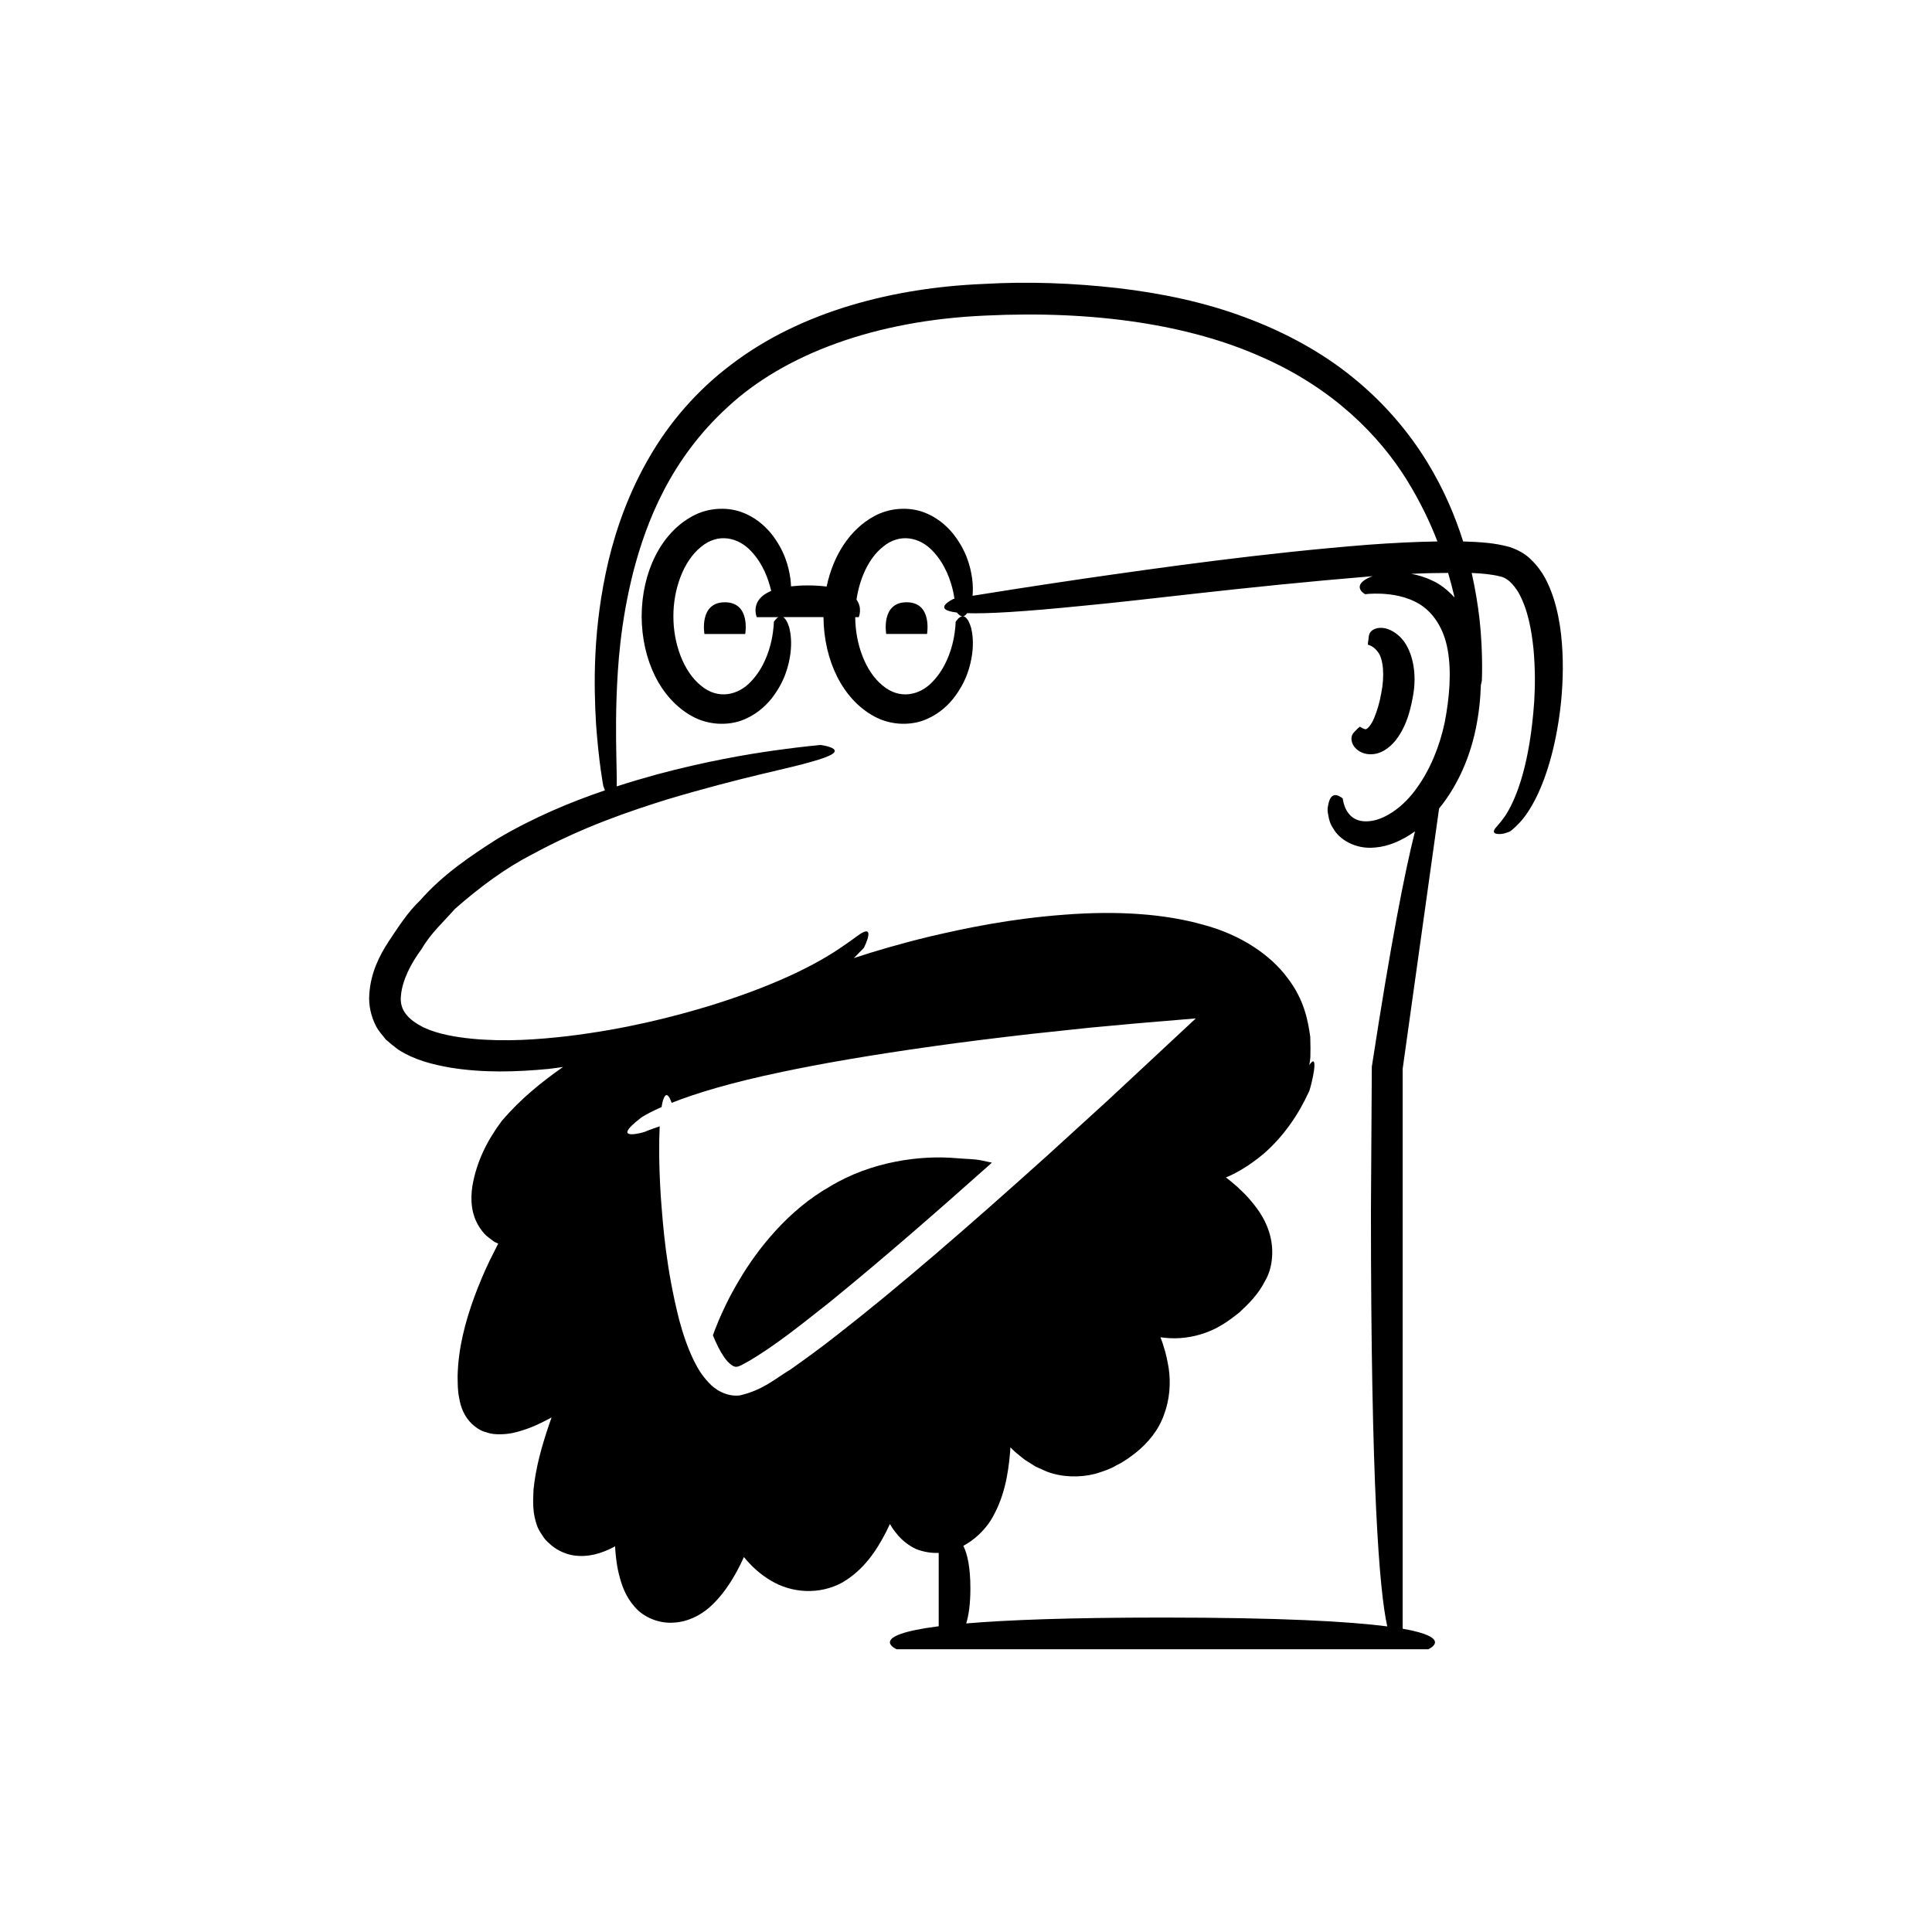 <?xml version="1.0" encoding="UTF-8"?>
<!-- Uploaded to: ICON Repo, www.svgrepo.com, Generator: ICON Repo Mixer Tools -->
<svg fill="#000000" width="800px" height="800px" version="1.1" viewBox="144 144 512 512" xmlns="http://www.w3.org/2000/svg">
 <g>
  <path d="m507.9 310.89c-1.281 0.75-1.137 1.898-1.258 2.66-0.16 0.777-0.133 1.316-0.133 1.316-0.121 0.004 1.398 0.141 2.688 1.973 1.379 1.762 1.801 6.25 0.844 10.887-0.395 2.316-1.082 4.644-1.836 6.449-0.73 1.875-1.812 2.977-2.09 2.992-0.094 0.41-1.859-0.605-1.691-0.598 0 0-0.473 0.289-0.996 0.879-0.535 0.559-1.441 1.227-1.262 2.676 0.098 0.684 0.398 1.574 1.363 2.434 0.898 0.824 2.805 1.785 5.387 1.117 2.562-0.668 4.731-2.801 6.191-5.293 1.539-2.562 2.519-5.523 3.199-9.137 1.531-7.137-0.207-13.555-3.344-16.523-3.195-2.988-5.973-2.496-7.062-1.832z"/>
  <path d="m336.09 303.61c-6.906 0-5.406 8.402-5.406 8.402h10.809c0.004 0 1.504-8.402-5.402-8.402z"/>
  <path d="m389.67 312.01s1.5-8.402-5.406-8.402c-6.902 0-5.406 8.402-5.406 8.402z"/>
  <path d="m557.69 312.05c-0.363-3.156-0.969-6.426-2.062-9.773-1.125-3.309-2.652-6.863-5.824-9.914-1.48-1.559-3.668-2.742-5.871-3.438-1.965-0.535-3.832-0.848-5.617-1.039-2.215-0.227-4.398-0.336-6.57-0.398-2.109-6.691-5.129-13.902-9.637-21.219-4.816-7.82-11.344-15.566-19.539-22.195-8.164-6.672-18-12.043-28.637-15.98-10.641-3.992-22.125-6.394-33.801-7.754-11.707-1.316-23.582-1.793-35.512-1.09-23.707 0.973-48.262 7.207-66.742 21.293-9.23 6.906-16.613 15.598-21.852 24.727-5.301 9.117-8.652 18.543-10.777 27.363-4.184 17.73-3.902 32.906-3.289 43.328 0.762 10.453 1.93 16.383 1.93 16.383s0.184 0.5 0.426 1.105c-9.164 3.117-18.871 7.16-28.457 12.816-7.109 4.531-14.488 9.477-20.5 16.324-3.297 3.125-5.777 7.039-8.352 10.887-2.508 3.852-4.777 8.375-5.137 13.988-0.223 2.754 0.398 5.824 1.797 8.5 0.68 1.32 1.707 2.394 2.606 3.547 1.035 0.922 2.121 1.789 3.211 2.613 4.516 2.894 9.207 3.961 13.727 4.789 9.078 1.48 17.805 1.152 26.129 0.367 1.32-0.133 2.566-0.355 3.867-0.516-5.742 4.008-11.27 8.492-16.199 14.25-3.832 5.148-6.672 10.609-7.836 17.371-0.484 3.301-0.445 7.496 2.129 11.211 0.641 0.906 1.328 1.766 2.211 2.371l1.277 0.973c0.48 0.352 0.383 0.207 0.602 0.336l0.641 0.285-2.258 4.492c-1.512 3.141-2.859 6.375-4.082 9.668-2.402 6.598-4.269 13.562-4.426 21.066 0.055 1.953-0.031 3.609 0.453 5.871 0.344 2.09 1.234 4.695 3.371 6.723 1.141 1.02 2.371 1.863 3.734 2.168 1.402 0.531 2.602 0.555 3.797 0.547 2.383-0.016 4.383-0.547 6.227-1.164 1.887-0.598 3.562-1.375 5.207-2.188l2.121-1.102-0.73 2.074c-1.809 5.383-3.414 10.875-4.055 16.953-0.129 3.117-0.387 6.324 1.109 10.129 0.406 0.93 1.078 1.895 1.684 2.789 0.633 0.887 1.391 1.398 2.109 2.086 1.559 1.238 3.527 2.156 5.57 2.508 4.144 0.645 7.719-0.625 10.582-2.09l0.566-0.32 0.047 0.875c0.023 0.699 0.129 1.418 0.195 2.125 0.152 1.418 0.387 2.859 0.742 4.316 0.711 2.879 1.73 5.984 4.234 8.785 2.477 2.894 6.656 4.43 10.273 4.137 3.738-0.164 7.113-1.945 9.496-4.023 2.383-2.117 4.184-4.492 5.734-6.91 0.738-1.219 1.461-2.445 2.082-3.695 0.336-0.617 0.629-1.246 0.918-1.879l0.406-0.875 0.207 0.254c1.898 2.269 4.172 4.375 6.926 5.988 5.531 3.359 12.922 3.82 18.953 0.512 5.754-3.379 9.059-8.48 11.602-13.406l1.004-2.094 0.574 0.938c0.461 0.73 1.086 1.441 1.637 2.148 1.254 1.391 2.828 2.68 4.762 3.562 2.066 0.797 4.062 1.086 5.961 1.008v19.441c-19.516 2.488-11.141 6.094-11.141 6.094h140.88s7.004-3.023-6.789-5.441l0.004-148.37 9.652-69c4.32-5.285 7.887-12.363 9.715-21.07 0.836-4.09 1.25-7.965 1.359-11.668 0.145-0.566 0.25-1.02 0.25-1.02s0.094-1.531 0.074-4.379c-0.02-2.852-0.125-7.023-0.711-12.301-0.41-3.488-1.055-7.559-2.043-11.977 2.711 0.113 5.285 0.359 7.309 0.867 2.152 0.352 3.695 2.094 5.074 4.281 2.578 4.598 3.5 10.211 4.004 15.109 0.445 4.981 0.441 9.57 0.188 13.684-1.125 16.543-4.613 25.301-7.18 29.613-1.336 2.168-2.519 3.336-3.121 4.082-0.59 0.777-0.492 1.223 0.07 1.426 0.527 0.191 1.609 0.176 2.387-0.059 0.785-0.223 1.438-0.508 1.438-0.508s1.008-0.707 2.426-2.211c1.438-1.504 3.035-3.824 4.523-6.836 2.992-6.031 5.516-14.84 6.602-25.633 0.496-5.398 0.656-11.297-0.043-17.613zm-192.15 185.96c-4.078 3.219-8.141 6.148-12.051 8.918-4.312 2.598-7.211 5.414-13.441 6.875-3.519 0.41-6.621-1.578-8.227-3.391-1.793-1.863-2.926-3.812-3.871-5.695-1.859-3.785-2.992-7.41-3.938-10.848-3.488-13.773-4.281-24.559-4.902-32.887-0.52-8.332-0.488-14.227-0.293-18.32 0.004-0.066 0.008-0.113 0.012-0.18-1.359 0.496-2.773 0.941-4.066 1.504 0 0-2.16 0.672-3.547 0.602-1.324-0.09-1.949-0.809 2.762-4.461 1.328-0.828 3.106-1.754 5.344-2.746 0.523-3.242 1.246-3.57 1.836-2.844 0.312 0.379 0.594 1.047 0.844 1.727 6.352-2.523 15.738-5.383 29.305-8.211 10.59-2.234 23.699-4.496 39.836-6.758 8.066-1.137 16.898-2.242 26.551-3.336 4.828-0.516 9.863-1.051 15.109-1.609 3.828-0.355 7.734-0.715 11.719-1.082 5.352-0.449 10.812-0.91 16.379-1.379-7.371 6.871-15.082 14.055-23.133 21.555-5.102 4.652-10.422 9.5-15.957 14.551-21.398 19.25-39.84 35.246-56.27 48.016zm161.33-162.59c-1.371 6.496-3.941 12.652-7.43 17.445-3.402 4.844-8.07 8.047-11.82 8.66-7.594 1.266-7.691-6.371-7.828-5.953 0 0-0.684-0.629-1.539-0.82-0.844-0.156-1.852 0.066-2.32 2.832-0.172 0.715-0.145 1.539 0.098 2.551 0.16 1.043 0.465 2.266 1.363 3.523 1.426 2.594 5.566 5.481 10.945 4.949 3.523-0.258 7.176-1.801 10.652-4.285-2.711 10.719-6.398 29.523-11.445 62.367-0.066 11.039-0.145 23.699-0.234 38.109 0 72.996 2.188 100.62 4.328 110.22-10.223-1.328-28.254-2.348-59.578-2.348-24.727 0-41.145 0.637-52.008 1.555 0.668-2.172 1.109-5.133 1.109-9.289 0-5.59-0.785-9.086-1.867-11.273 2.965-1.594 5.445-3.996 7.16-6.586 3.617-5.867 4.699-12.098 5.211-18.039l0.102-1.477s0 0.004 0.078 0.078l0.527 0.52c0.348 0.348 0.703 0.695 1.105 1.004 0.797 0.629 1.543 1.297 2.391 1.879l2.637 1.648 2.918 1.301c4.055 1.527 8.684 1.633 12.797 0.594 2.016-0.613 4.027-1.266 5.734-2.312 1.84-0.855 3.465-2.066 5.062-3.316 3.156-2.516 6.027-5.941 7.453-10.047 1.52-4.023 1.828-8.395 1.238-12.363-0.332-1.973-0.734-3.926-1.352-5.769-0.148-0.465-0.27-0.945-0.453-1.387-0.121-0.32-0.465-1.211-0.383-0.996h-0.004l1.129 0.133c3.633 0.398 7.398-0.098 10.82-1.332 3.473-1.207 6.371-3.289 9.051-5.453 2.43-2.258 4.961-4.769 6.723-8.254 1.98-3.297 2.352-7.875 1.449-11.656-0.887-3.914-2.981-7.031-5.211-9.633-1.094-1.371-2.336-2.484-3.551-3.656l-1.895-1.613-1.152-0.898 1.434-0.629c3.133-1.512 5.992-3.492 8.633-5.699 5.184-4.543 9.125-10.246 11.879-16.285 0.223 0.031 2.414-8.391 1.09-8.133-0.207 0.035-0.547 0.398-0.949 0.941 0.137-0.629 0.254-1.316 0.293-2.082 0.043-1.488 0.039-3.262-0.027-5.367-0.574-4.059-1.527-9.844-6.094-15.699-4.352-5.879-12.148-11.352-22.367-14.039-10.191-2.867-22.535-3.731-36.676-2.641-14.168 1.051-25.879 3.492-35.691 5.789-7.914 1.91-14.52 3.867-20.141 5.715 0.07-0.066 0.16-0.145 0.227-0.211 1.598-1.621 2.441-2.5 2.441-2.5s1.312-2.566 1.203-3.738c-0.047-0.594-0.426-0.848-1.387-0.395-0.984 0.43-2.375 1.684-5.027 3.461-5.168 3.613-15.277 9.695-35.379 15.941-10.035 3.047-22.566 6.273-38.051 8.141-7.711 0.879-16.246 1.527-25.168 0.676-4.402-0.445-9.055-1.203-12.938-3.031-3.824-1.969-6.379-4.418-5.93-8.379 0.324-4.027 2.617-8.531 5.484-12.375 2.383-4.16 5.914-7.293 8.84-10.641 6.742-5.922 13.508-10.875 20.406-14.41 13.594-7.387 25.895-11.473 35.93-14.621 20.234-6.027 31.926-8.094 38.016-9.918 6.117-1.684 6.887-2.691 5.957-3.441-0.949-0.734-3.438-1.039-3.438-1.039s-4.422 0.371-12.066 1.434c-7.641 1.066-18.512 2.945-31.328 6.379-3.398 0.938-6.957 1.98-10.613 3.16 0.023-1.238 0.012-2.742-0.039-4.652-0.066-4.25-0.289-10.34-0.012-18.891 0.312-8.52 0.992-19.617 4.414-33.219 3.461-13.387 9.926-30.008 25.125-43.844 15.02-13.91 38.969-22.887 68.113-24.156 29.227-1.422 54.301 2.488 73.172 10.914 19.02 8.293 31.289 20.879 38.578 32.598 3.578 5.777 6.18 11.27 8.141 16.34-6.059 0.102-12.113 0.414-18.152 0.859-27.812 2.184-55.266 6.074-75.855 9.047-13.141 1.934-23.449 3.566-29.195 4.496 0.117-1.246 0.137-2.731-0.098-4.551-0.449-3.141-1.488-7.394-5.086-11.934-1.82-2.211-4.426-4.508-8.16-5.801-3.707-1.234-8.559-1.098-12.75 1.203-6.449 3.523-10.84 10.41-12.574 18.641-1.441-0.188-3.078-0.305-5.012-0.305-1.684 0-3.117 0.102-4.422 0.246-0.023-0.641-0.07-1.312-0.168-2.051-0.449-3.141-1.488-7.394-5.086-11.934-1.82-2.211-4.426-4.508-8.16-5.801-3.707-1.234-8.559-1.098-12.75 1.203-8.426 4.602-13.371 14.922-13.422 26.516 0.055 11.594 4.996 21.91 13.422 26.516 4.191 2.301 9.043 2.438 12.75 1.203 3.734-1.293 6.344-3.59 8.16-5.801 3.598-4.543 4.637-8.793 5.086-11.934 0.41-3.188 0.078-5.438-0.285-6.949-0.527-1.703-1.09-2.481-1.633-2.812h10.684c0.117 11.5 5.039 21.719 13.41 26.289 4.191 2.301 9.043 2.438 12.75 1.203 3.734-1.293 6.34-3.59 8.16-5.801 3.598-4.543 4.637-8.793 5.086-11.934 0.41-3.188 0.078-5.438-0.285-6.949-0.68-2.195-1.426-2.945-2.098-3.035 0.336-0.047 0.691-0.344 1.047-0.82 5.234 0.176 14.559-0.332 30.82-1.973 16.91-1.566 41.312-4.902 76.289-7.805 0.105-0.008 0.199-0.012 0.305-0.02-0.441 0.16-0.84 0.328-1.18 0.492-2.516 1.277-2.359 2.426-1.977 3.133 0.355 0.734 1.262 1.148 1.262 1.148s1.523-0.238 4.242-0.133c2.664 0.125 6.606 0.617 10.211 2.805 3.531 2.211 6.414 6.394 7.398 12.188 1.023 5.758 0.457 12.559-0.801 19.09zm-155.89-32.508c0.832-5.648 3.238-10.957 6.918-13.926 4.562-3.875 9.914-2.551 13.234 0.992 3.398 3.512 4.859 7.992 5.508 10.98 0.133 0.641 0.223 1.191 0.301 1.719-0.152 0.023-0.258 0.043-0.258 0.043s-6.109 2.816 0.91 3.609c0.352 0.457 0.945 1.062 1.633 1-1.105-0.105-1.988 1.562-1.977 1.469 0 0 0.023 1.828-0.609 4.898-0.652 2.988-2.109 7.469-5.508 10.98-3.32 3.543-8.676 4.871-13.234 0.992-4.582-3.699-7.223-11.02-7.254-18.113h0.934c0-0.004 1.043-2.406-0.598-4.644zm-26.43 4.641h5.711c-0.703 0.43-1.195 1.312-1.188 1.242 0 0 0.023 1.828-0.609 4.898-0.652 2.988-2.113 7.469-5.508 10.98-3.32 3.543-8.676 4.871-13.238 0.992-4.629-3.738-7.285-11.176-7.262-18.34-0.023-7.164 2.637-14.602 7.262-18.34 4.562-3.875 9.914-2.551 13.238 0.992 3.273 3.383 4.727 7.637 5.414 10.617-5.824 2.406-3.82 6.957-3.82 6.957zm179.05-9.676c-2.031-0.977-3.891-1.492-5.602-1.801 3.402-0.172 6.625-0.23 9.77-0.246 0.617 2.117 1.145 4.137 1.594 6.019 0.043 0.176 0.066 0.32 0.105 0.492-1.844-1.996-3.863-3.578-5.867-4.465z"/>
  <path d="m397.48 450.93c-9.551-0.844-22.594 0.859-33.492 7.481-11.109 6.254-19.352 16.715-24.23 25.07-2.504 4.176-4.191 7.887-5.312 10.48-0.895 2.164-1.375 3.496-1.52 3.914 0.867 2.133 1.844 4.129 2.981 5.789 1.035 1.523 2.254 2.406 2.836 2.508 0.316 0.074 0.586 0.059 1.082-0.109 0.547-0.152 1.664-0.879 2.473-1.277 7.266-4.231 14.598-10.199 21.699-15.801 14.203-11.57 28.066-23.691 41.816-35.926l1.047-0.945c-0.871-0.188-1.809-0.387-2.824-0.605-1.938-0.391-4.152-0.352-6.555-0.578z"/>
 </g>
</svg>